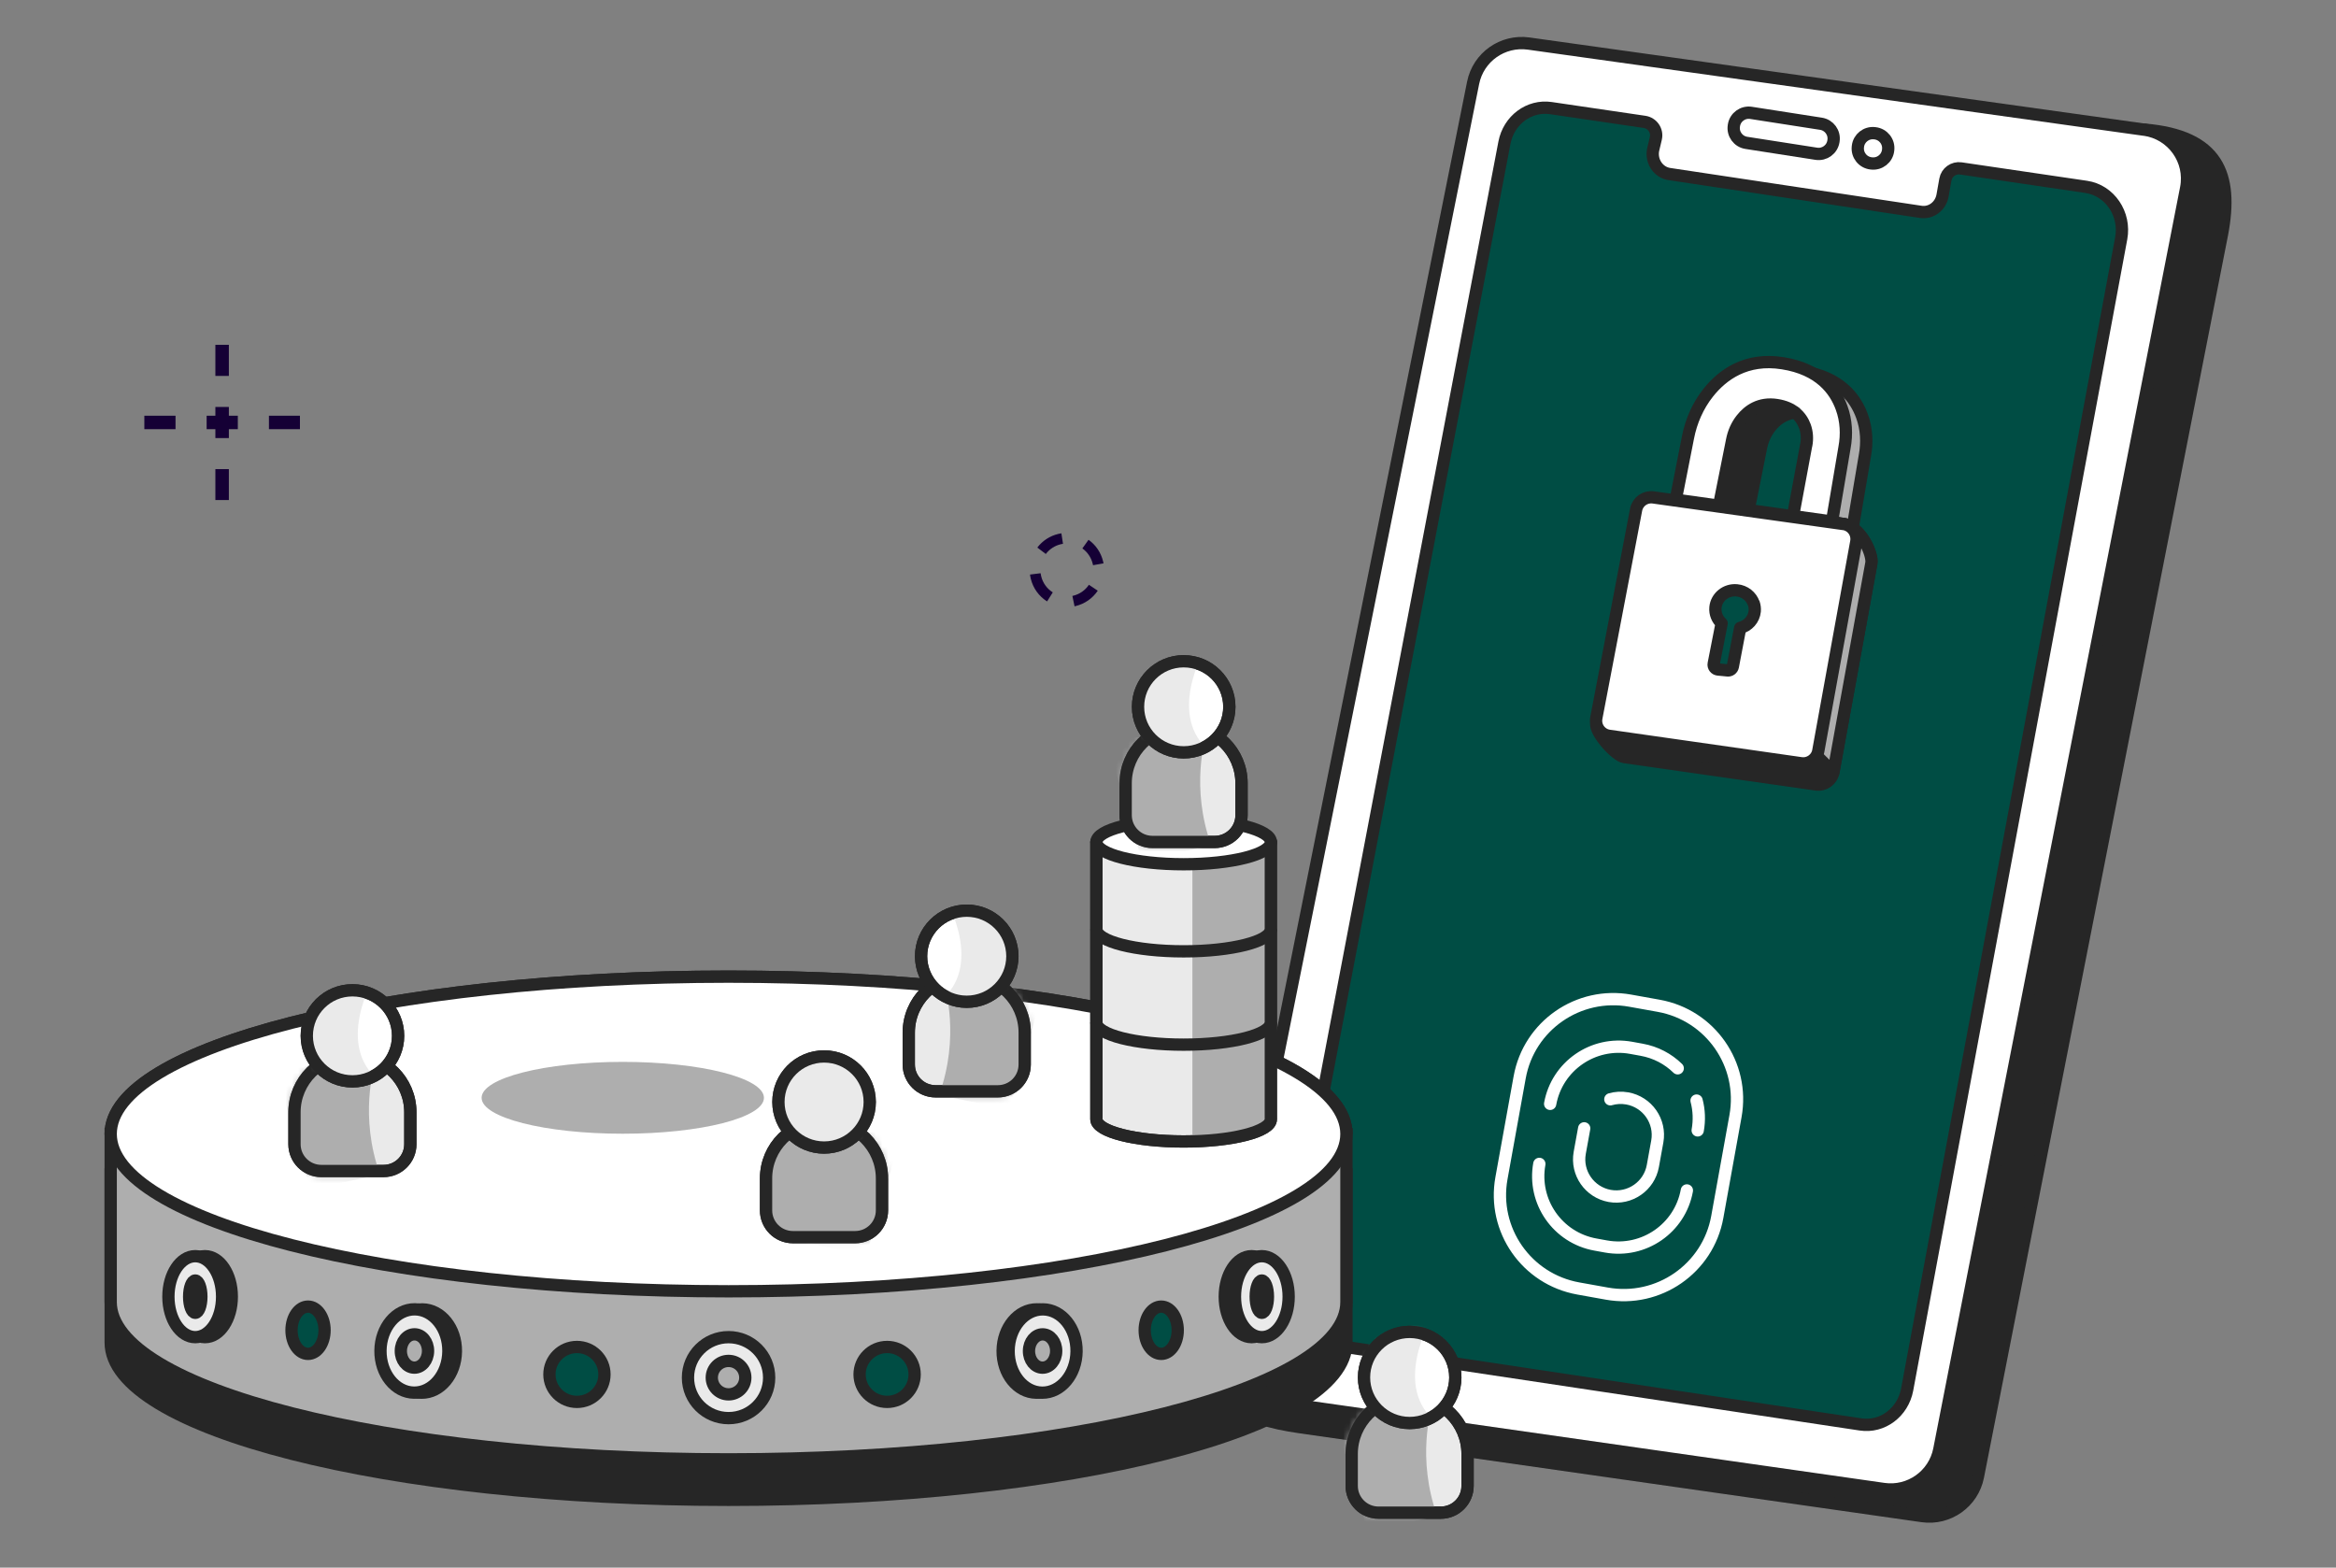 <svg width="380" height="255" viewBox="0 0 380 255" fill="none" xmlns="http://www.w3.org/2000/svg">
<rect x="0" y="0" width="380" height="255" fill="#808080" stroke="none"/>
<g clip-path="url(#clip0_625_4713)">
<path d="M37.229 81.338H35.035V76.308H37.229V81.338ZM37.229 71.258H35.035V66.198H37.229V71.258ZM37.229 61.148H35.035V56.088H37.229V61.148Z" fill="#150035"/>
<path d="M48.79 69.812H43.749V67.623H48.79V69.812ZM38.687 69.812H33.615V67.623H38.687V69.812ZM28.553 69.812H23.481V67.623H28.553V69.812Z" fill="#150035"/>
<path d="M174.8 98.636L174.448 96.939L174.559 96.909C175.615 96.658 176.531 96.026 177.135 95.122L178.574 96.086C177.728 97.341 176.44 98.234 174.961 98.586L174.79 98.626L174.8 98.636ZM170.322 97.823C168.984 96.979 168.048 95.664 167.675 94.128C167.625 93.907 167.575 93.686 167.555 93.456L169.275 93.245C169.296 93.405 169.326 93.556 169.366 93.717C169.628 94.821 170.302 95.755 171.258 96.357L170.332 97.823H170.322ZM177.809 91.95C177.799 91.879 177.779 91.809 177.759 91.729C177.517 90.705 176.913 89.811 176.068 89.209L177.074 87.803C178.262 88.647 179.097 89.891 179.439 91.307C179.469 91.407 179.49 91.528 179.51 91.638L177.799 91.939L177.809 91.95ZM170.121 90.112L168.742 89.068C169.587 87.954 170.795 87.171 172.154 86.849C172.315 86.809 172.486 86.779 172.657 86.749L172.918 88.456C172.798 88.476 172.677 88.496 172.556 88.526C171.59 88.757 170.725 89.319 170.121 90.112Z" fill="#150035"/>
<path d="M348.831 21.1L254.49 14.594C250.263 14.002 246.298 16.803 245.463 20.979L199.998 216.913C198.036 228.188 201.377 230.698 211.581 232.164L312.695 246.611C316.941 247.223 320.926 244.392 321.752 240.185L361.451 38.107C363.322 28.389 360.796 22.084 348.841 21.09L348.831 21.1Z" fill="#262626" stroke="#262626" stroke-width="2" stroke-linecap="round" stroke-linejoin="round"/>
<path d="M348.83 21.1L248.662 7.084C244.436 6.492 240.471 9.293 239.635 13.47L198.538 218.218C197.632 222.746 200.721 227.104 205.3 227.756L306.414 242.203C310.661 242.816 314.646 239.984 315.471 235.778L355.623 30.597C356.508 26.069 353.409 21.732 348.83 21.09V21.1Z" fill="white" stroke="#262626" stroke-width="2" stroke-linecap="round" stroke-linejoin="round"/>
<path d="M209.094 210.076L244.728 23.218C245.432 19.534 248.743 17.064 252.295 17.586L267.511 19.825C268.799 20.015 269.654 21.26 269.352 22.525L268.91 24.393C268.557 26.25 269.765 28.037 271.546 28.308L312.463 34.462C314.123 34.714 315.673 33.549 315.995 31.822L316.458 29.212C316.669 28.027 317.786 27.224 318.974 27.395L339.361 30.396C343.195 30.959 345.802 34.794 345.057 38.779L310.239 226.039C309.544 229.744 306.214 232.244 302.651 231.702L214.75 218.479C210.906 217.897 208.32 214.052 209.084 210.066L209.094 210.076Z" fill="#004D44" stroke="#262626" stroke-width="2" stroke-linecap="round" stroke-linejoin="round"/>
<path d="M284.08 23.239L295.464 25.012C296.793 25.219 298.038 24.312 298.246 22.986L298.258 22.907C298.465 21.581 297.556 20.338 296.227 20.131L284.843 18.359C283.514 18.152 282.269 19.059 282.061 20.385L282.049 20.464C281.841 21.79 282.751 23.033 284.08 23.239Z" fill="white" stroke="#262626" stroke-width="2" stroke-miterlimit="10"/>
<path d="M304.366 26.576L304.446 26.586C305.782 26.738 306.989 25.78 307.141 24.447L307.15 24.367C307.303 23.034 306.343 21.83 305.007 21.678L304.927 21.669C303.591 21.517 302.384 22.474 302.231 23.807L302.222 23.887C302.07 25.22 303.029 26.424 304.366 26.576Z" fill="white" stroke="#262626" stroke-width="2" stroke-miterlimit="10"/>
<path d="M269.828 163.606L265.183 162.771C256.771 161.26 248.723 166.838 247.208 175.231L244.243 191.652C242.728 200.045 248.319 208.074 256.732 209.586L261.377 210.42C269.789 211.932 277.837 206.354 279.352 197.961L282.317 181.539C283.832 173.147 278.24 165.117 269.828 163.606Z" stroke="white" stroke-width="2" stroke-linecap="round" stroke-linejoin="round"/>
<path d="M274.405 193.641C273.298 199.786 267.411 203.862 261.253 202.757L259.542 202.446C253.383 201.342 249.298 195.468 250.405 189.324" stroke="white" stroke-width="2" stroke-linecap="round" stroke-linejoin="round"/>
<path d="M275.985 179.024C276.388 180.56 276.468 182.206 276.167 183.873" stroke="white" stroke-width="2" stroke-linecap="round" stroke-linejoin="round"/>
<path d="M252.166 179.556C253.273 173.411 259.16 169.335 265.318 170.44L267.029 170.751C269.334 171.162 271.356 172.247 272.916 173.773" stroke="white" stroke-width="2" stroke-linecap="round" stroke-linejoin="round"/>
<path d="M261.957 178.813C262.823 178.562 263.769 178.502 264.715 178.672C267.995 179.265 270.179 182.397 269.595 185.67L268.871 189.666C268.277 192.939 265.137 195.117 261.857 194.535C258.576 193.942 256.393 190.81 256.976 187.537L257.701 183.541" stroke="white" stroke-width="2" stroke-linecap="round" stroke-linejoin="round"/>
<path d="M219.027 218.359V218.379C219.027 232.515 174.024 243.97 118.516 243.97C63.008 243.97 18.006 232.515 18.006 218.379V191.041H219.027V218.379" fill="#262626"/>
<path d="M219.027 218.359V218.379M219.027 218.379C219.027 232.515 174.024 243.97 118.516 243.97C63.008 243.97 18.006 232.515 18.006 218.379V191.041H219.027V218.379Z" stroke="#262626" stroke-width="2" stroke-miterlimit="10"/>
<path d="M219.027 211.773V211.793C219.027 225.929 174.024 237.384 118.516 237.384C63.008 237.384 18.006 225.929 18.006 211.793V184.455H219.027V211.793" fill="#AEAEAE"/>
<path d="M219.027 211.773V211.793M219.027 211.793C219.027 225.929 174.024 237.384 118.516 237.384C63.008 237.384 18.006 225.929 18.006 211.793V184.455H219.027V211.793Z" stroke="#262626" stroke-width="2" stroke-miterlimit="10"/>
<path d="M18.006 184.455C18.006 170.319 63.008 158.864 118.516 158.864C174.024 158.864 219.027 170.319 219.027 184.455" stroke="#262626" stroke-width="2" stroke-miterlimit="10"/>
<path d="M118.516 210.046C174.027 210.046 219.027 198.589 219.027 184.455C219.027 170.321 174.027 158.864 118.516 158.864C63.006 158.864 18.006 170.321 18.006 184.455C18.006 198.589 63.006 210.046 118.516 210.046Z" fill="white" stroke="#262626" stroke-width="2" stroke-miterlimit="10"/>
<path d="M101.308 184.415C113.99 184.415 124.272 181.799 124.272 178.572C124.272 175.345 113.99 172.729 101.308 172.729C88.625 172.729 78.344 175.345 78.344 178.572C78.344 181.799 88.625 184.415 101.308 184.415Z" fill="#AEAEAE"/>
<path d="M206.73 182.056C206.73 184.053 200.38 185.67 192.541 185.67C184.701 185.67 178.352 184.053 178.352 182.056V136.957H206.73V182.056Z" fill="#EAEAEA" stroke="#262626" stroke-width="2" stroke-linecap="round" stroke-linejoin="round"/>
<path d="M118.516 230.678C122.162 230.678 125.118 227.729 125.118 224.092C125.118 220.454 122.162 217.506 118.516 217.506C114.871 217.506 111.915 220.454 111.915 224.092C111.915 227.729 114.871 230.678 118.516 230.678Z" fill="#EAEAEA" stroke="#262626" stroke-width="2" stroke-miterlimit="10"/>
<path d="M93.852 228.037C96.325 228.037 98.33 226.037 98.33 223.569C98.33 221.102 96.325 219.102 93.852 219.102C91.379 219.102 89.374 221.102 89.374 223.569C89.374 226.037 91.379 228.037 93.852 228.037Z" fill="#004D44" stroke="#262626" stroke-width="2" stroke-linecap="round" stroke-linejoin="round"/>
<path d="M144.308 228.037C146.781 228.037 148.786 226.037 148.786 223.57C148.786 221.102 146.781 219.102 144.308 219.102C141.835 219.102 139.83 221.102 139.83 223.57C139.83 226.037 141.835 228.037 144.308 228.037Z" fill="#004D44" stroke="#262626" stroke-width="2" stroke-linecap="round" stroke-linejoin="round"/>
<path d="M50.108 220.226C51.592 220.226 52.795 218.505 52.795 216.381C52.795 214.258 51.592 212.536 50.108 212.536C48.624 212.536 47.421 214.258 47.421 216.381C47.421 218.505 48.624 220.226 50.108 220.226Z" fill="#004D44" stroke="#262626" stroke-width="2" stroke-linecap="round" stroke-linejoin="round"/>
<path d="M188.897 220.226C190.381 220.226 191.584 218.505 191.584 216.381C191.584 214.258 190.381 212.536 188.897 212.536C187.413 212.536 186.21 214.258 186.21 216.381C186.21 218.505 187.413 220.226 188.897 220.226Z" fill="#004D44" stroke="#262626" stroke-width="2" stroke-linecap="round" stroke-linejoin="round"/>
<path d="M118.515 226.812C120.021 226.812 121.242 225.594 121.242 224.092C121.242 222.589 120.021 221.371 118.515 221.371C117.009 221.371 115.788 222.589 115.788 224.092C115.788 225.594 117.009 226.812 118.515 226.812Z" fill="#AEAEAE" stroke="#262626" stroke-width="2" stroke-miterlimit="10"/>
<path d="M174.147 219.819C174.187 216.076 171.746 213.016 168.695 212.983C165.644 212.951 163.139 215.959 163.099 219.701C163.059 223.444 165.5 226.504 168.551 226.536C171.602 226.569 174.107 223.561 174.147 219.819Z" fill="#EAEAEA" stroke="#262626" stroke-width="2" stroke-miterlimit="10"/>
<path d="M175.124 219.819C175.164 216.076 172.723 213.016 169.672 212.984C166.621 212.951 164.115 215.959 164.075 219.701C164.035 223.444 166.476 226.504 169.527 226.536C172.578 226.569 175.084 223.561 175.124 219.819Z" fill="#EAEAEA" stroke="#262626" stroke-width="2" stroke-miterlimit="10"/>
<path d="M171.812 219.783C171.828 218.286 170.85 217.062 169.627 217.049C168.404 217.036 167.4 218.239 167.384 219.736C167.368 221.233 168.347 222.457 169.569 222.47C170.792 222.483 171.796 221.28 171.812 219.783Z" fill="#AEAEAE" stroke="#262626" stroke-width="2" stroke-miterlimit="10"/>
<path d="M74.162 219.823C74.202 216.08 71.761 213.02 68.71 212.988C65.659 212.955 63.153 215.963 63.113 219.706C63.073 223.448 65.514 226.508 68.565 226.541C71.616 226.573 74.122 223.565 74.162 219.823Z" fill="#EAEAEA" stroke="#262626" stroke-width="2" stroke-miterlimit="10"/>
<path d="M72.94 219.813C72.98 216.07 70.539 213.01 67.488 212.978C64.437 212.945 61.932 215.953 61.892 219.695C61.852 223.438 64.293 226.498 67.344 226.53C70.395 226.563 72.9 223.555 72.94 219.813Z" fill="#EAEAEA" stroke="#262626" stroke-width="2" stroke-miterlimit="10"/>
<path d="M69.63 219.778C69.646 218.281 68.668 217.057 67.445 217.044C66.223 217.031 65.219 218.234 65.203 219.731C65.187 221.228 66.165 222.452 67.388 222.465C68.61 222.478 69.614 221.275 69.63 219.778Z" fill="#AEAEAE" stroke="#262626" stroke-width="2" stroke-miterlimit="10"/>
<path d="M203.601 217.506C206.013 217.506 207.968 214.557 207.968 210.92C207.968 207.282 206.013 204.334 203.601 204.334C201.189 204.334 199.233 207.282 199.233 210.92C199.233 214.557 201.189 217.506 203.601 217.506Z" fill="#EAEAEA" stroke="#262626" stroke-width="2" stroke-miterlimit="10"/>
<path d="M205.262 217.506C207.674 217.506 209.629 214.557 209.629 210.92C209.629 207.282 207.674 204.334 205.262 204.334C202.85 204.334 200.895 207.282 200.895 210.92C200.895 214.557 202.85 217.506 205.262 217.506Z" fill="#EAEAEA" stroke="#262626" stroke-width="2" stroke-miterlimit="10"/>
<path d="M205.261 213.55C205.811 213.55 206.257 212.372 206.257 210.92C206.257 209.467 205.811 208.289 205.261 208.289C204.711 208.289 204.265 209.467 204.265 210.92C204.265 212.372 204.711 213.55 205.261 213.55Z" fill="#AEAEAE" stroke="#262626" stroke-width="2" stroke-miterlimit="10"/>
<path d="M33.342 217.506C35.754 217.506 37.709 214.557 37.709 210.92C37.709 207.282 35.754 204.334 33.342 204.334C30.93 204.334 28.975 207.282 28.975 210.92C28.975 214.557 30.93 217.506 33.342 217.506Z" fill="#262626" stroke="#262626" stroke-width="2" stroke-miterlimit="10"/>
<path d="M31.763 217.506C34.175 217.506 36.13 214.557 36.13 210.92C36.13 207.282 34.175 204.334 31.763 204.334C29.351 204.334 27.395 207.282 27.395 210.92C27.395 214.557 29.351 217.506 31.763 217.506Z" fill="#EAEAEA" stroke="#262626" stroke-width="2" stroke-miterlimit="10"/>
<path d="M31.763 213.55C32.313 213.55 32.759 212.372 32.759 210.92C32.759 209.467 32.313 208.289 31.763 208.289C31.213 208.289 30.767 209.467 30.767 210.92C30.767 212.372 31.213 213.55 31.763 213.55Z" fill="#AEAEAE" stroke="#262626" stroke-width="2" stroke-miterlimit="10"/>
<mask id="mask0_625_4713" style="mask-type:luminance" maskUnits="userSpaceOnUse" x="178" y="136" width="29" height="50">
<path d="M206.73 182.056C206.73 184.053 200.38 185.67 192.541 185.67C184.701 185.67 178.352 184.053 178.352 182.056V136.957H206.73V182.056Z" fill="white"/>
</mask>
<g mask="url(#mask0_625_4713)">
<path d="M206.73 135.662H193.97V186.593H206.73V135.662Z" fill="#AEAEAE"/>
</g>
<path d="M206.73 136.967V182.066C206.73 184.063 200.38 185.68 192.541 185.68C184.701 185.68 178.352 184.063 178.352 182.066V136.967" stroke="#262626" stroke-width="2" stroke-linecap="round" stroke-linejoin="round"/>
<path d="M192.55 140.582C200.387 140.582 206.739 138.964 206.739 136.967C206.739 134.971 200.387 133.353 192.55 133.353C184.714 133.353 178.361 134.971 178.361 136.967C178.361 138.964 184.714 140.582 192.55 140.582Z" fill="white" stroke="#262626" stroke-width="2" stroke-miterlimit="10"/>
<path d="M206.73 151.133C206.73 153.131 200.38 154.748 192.541 154.748C184.701 154.748 178.352 153.131 178.352 151.133" stroke="#262626" stroke-width="2" stroke-miterlimit="10"/>
<path d="M206.73 166.313C206.73 168.311 200.38 169.928 192.541 169.928C184.701 169.928 178.352 168.311 178.352 166.313" stroke="#262626" stroke-width="2" stroke-miterlimit="10"/>
<path d="M157.108 158.713H157.42C162.542 158.713 166.688 162.86 166.688 167.96V173.16C166.688 175.57 164.736 177.518 162.321 177.518H152.197C149.782 177.518 147.83 175.57 147.83 173.16V167.96C147.83 162.85 151.986 158.713 157.098 158.713H157.108Z" fill="#EAEAEA" stroke="#262626" stroke-width="2" stroke-linejoin="round"/>
<mask id="mask1_625_4713" style="mask-type:luminance" maskUnits="userSpaceOnUse" x="146" y="157" width="22" height="22">
<path d="M157.26 157.86C151.584 157.86 146.976 162.468 146.976 168.12V173.09C146.976 176.012 149.35 178.381 152.279 178.381H162.251C165.18 178.381 167.555 176.012 167.555 173.09V168.12C167.555 162.458 162.936 157.86 157.27 157.86H157.26Z" fill="white"/>
</mask>
<g mask="url(#mask1_625_4713)">
<path d="M153.688 160.551C153.688 160.551 156.214 168.572 152.763 178.12L164.114 180.479L169.9 160.47L153.688 160.561V160.551Z" fill="#AEAEAE"/>
</g>
<path d="M157.108 158.713H157.42C162.542 158.713 166.688 162.86 166.688 167.96V173.16C166.688 175.57 164.736 177.518 162.321 177.518H152.197C149.782 177.518 147.83 175.57 147.83 173.16V167.96C147.83 162.85 151.986 158.713 157.098 158.713H157.108Z" stroke="#262626" stroke-width="2" stroke-miterlimit="10"/>
<path d="M157.261 162.95C161.362 162.95 164.687 159.633 164.687 155.541C164.687 151.449 161.362 148.131 157.261 148.131C153.159 148.131 149.834 151.449 149.834 155.541C149.834 159.633 153.159 162.95 157.261 162.95Z" fill="white" stroke="#262626" stroke-width="2" stroke-miterlimit="10"/>
<mask id="mask2_625_4713" style="mask-type:luminance" maskUnits="userSpaceOnUse" x="149" y="148" width="16" height="15">
<path d="M157.261 162.95C161.362 162.95 164.687 159.633 164.687 155.541C164.687 151.449 161.362 148.131 157.261 148.131C153.159 148.131 149.834 151.449 149.834 155.541C149.834 159.633 153.159 162.95 157.261 162.95Z" fill="white"/>
</mask>
<g mask="url(#mask2_625_4713)">
<path d="M153.849 146.244C153.849 146.244 160.219 157.177 152.793 162.94C148.848 166.002 174.68 160.099 174.68 160.099L164.033 148.955L153.859 146.244H153.849Z" fill="#EAEAEA"/>
</g>
<path d="M157.261 162.95C161.362 162.95 164.687 159.633 164.687 155.541C164.687 151.449 161.362 148.131 157.261 148.131C153.159 148.131 149.834 151.449 149.834 155.541C149.834 159.633 153.159 162.95 157.261 162.95Z" stroke="#262626" stroke-width="2" stroke-miterlimit="10"/>
<path d="M62.395 190.479H52.271C49.856 190.479 47.904 188.531 47.904 186.122V180.921C47.904 175.811 52.06 171.674 57.172 171.674H57.484C62.606 171.674 66.752 175.821 66.752 180.921V186.122C66.752 188.531 64.8 190.479 62.385 190.479H62.395Z" fill="#EAEAEA" stroke="#262626" stroke-width="2" stroke-linejoin="round"/>
<mask id="mask3_625_4713" style="mask-type:luminance" maskUnits="userSpaceOnUse" x="47" y="170" width="21" height="22">
<path d="M57.333 170.811C63.008 170.811 67.617 175.419 67.617 181.072V186.041C67.617 188.963 65.242 191.332 62.314 191.332H52.341C49.413 191.332 47.038 188.963 47.038 186.041V181.072C47.038 175.409 51.657 170.811 57.323 170.811H57.333Z" fill="white"/>
</mask>
<g mask="url(#mask3_625_4713)">
<path d="M60.905 173.502C60.905 173.502 58.379 181.523 61.831 191.071L50.48 193.43L44.693 173.421L60.905 173.512V173.502Z" fill="#AEAEAE"/>
</g>
<path d="M62.395 190.479H52.271C49.856 190.479 47.904 188.531 47.904 186.122V180.921C47.904 175.811 52.06 171.674 57.172 171.674H57.484C62.606 171.674 66.752 175.821 66.752 180.921V186.122C66.752 188.531 64.8 190.479 62.385 190.479H62.395Z" stroke="#262626" stroke-width="2" stroke-miterlimit="10"/>
<path d="M57.333 175.901C61.434 175.901 64.759 172.584 64.759 168.492C64.759 164.4 61.434 161.083 57.333 161.083C53.231 161.083 49.906 164.4 49.906 168.492C49.906 172.584 53.231 175.901 57.333 175.901Z" fill="white" stroke="#262626" stroke-width="2" stroke-miterlimit="10"/>
<mask id="mask4_625_4713" style="mask-type:luminance" maskUnits="userSpaceOnUse" x="49" y="161" width="16" height="15">
<path d="M57.333 175.901C61.434 175.901 64.759 172.584 64.759 168.492C64.759 164.4 61.434 161.083 57.333 161.083C53.231 161.083 49.906 164.4 49.906 168.492C49.906 172.584 53.231 175.901 57.333 175.901Z" fill="white"/>
</mask>
<g mask="url(#mask4_625_4713)">
<path d="M60.745 159.195C60.745 159.195 54.375 170.128 61.801 175.891C65.746 178.953 39.914 173.05 39.914 173.05L50.561 161.906L60.735 159.195H60.745Z" fill="#EAEAEA"/>
</g>
<path d="M57.333 175.901C61.434 175.901 64.759 172.584 64.759 168.492C64.759 164.4 61.434 161.083 57.333 161.083C53.231 161.083 49.906 164.4 49.906 168.492C49.906 172.584 53.231 175.901 57.333 175.901Z" stroke="#262626" stroke-width="2" stroke-miterlimit="10"/>
<path d="M234.374 246.058H224.251C221.835 246.058 219.883 244.111 219.883 241.701V236.501C219.883 231.39 224.039 227.254 229.151 227.254H229.463C234.585 227.254 238.731 231.4 238.731 236.501V241.701C238.731 244.111 236.779 246.058 234.364 246.058H234.374Z" fill="#EAEAEA" stroke="#262626" stroke-width="2" stroke-linejoin="round"/>
<mask id="mask5_625_4713" style="mask-type:luminance" maskUnits="userSpaceOnUse" x="219" y="226" width="21" height="21">
<path d="M229.312 226.381C234.988 226.381 239.597 230.989 239.597 236.641V241.611C239.597 244.532 237.222 246.902 234.293 246.902H224.321C221.392 246.902 219.018 244.532 219.018 241.611V236.641C219.018 230.979 223.637 226.381 229.302 226.381H229.312Z" fill="white"/>
</mask>
<g mask="url(#mask5_625_4713)">
<path d="M232.885 229.071C232.885 229.071 230.359 237.093 233.81 246.641L222.459 249L216.673 228.991L232.885 229.081V229.071Z" fill="#AEAEAE"/>
</g>
<path d="M234.374 246.058H224.251C221.835 246.058 219.883 244.111 219.883 241.701V236.501C219.883 231.39 224.039 227.254 229.151 227.254H229.463C234.585 227.254 238.731 231.4 238.731 236.501V241.701C238.731 244.111 236.779 246.058 234.364 246.058H234.374Z" stroke="#262626" stroke-width="2" stroke-miterlimit="10"/>
<path d="M229.312 231.471C233.414 231.471 236.739 228.154 236.739 224.061C236.739 219.969 233.414 216.652 229.312 216.652C225.211 216.652 221.886 219.969 221.886 224.061C221.886 228.154 225.211 231.471 229.312 231.471Z" fill="white" stroke="#262626" stroke-width="2" stroke-miterlimit="10"/>
<mask id="mask6_625_4713" style="mask-type:luminance" maskUnits="userSpaceOnUse" x="221" y="216" width="16" height="16">
<path d="M229.312 231.471C233.414 231.471 236.739 228.154 236.739 224.061C236.739 219.969 233.414 216.652 229.312 216.652C225.211 216.652 221.886 219.969 221.886 224.061C221.886 228.154 225.211 231.471 229.312 231.471Z" fill="white"/>
</mask>
<g mask="url(#mask6_625_4713)">
<path d="M232.724 214.765C232.724 214.765 226.354 225.698 233.781 231.461C237.726 234.523 211.894 228.62 211.894 228.62L222.54 217.475L232.714 214.765H232.724Z" fill="#EAEAEA"/>
</g>
<path d="M229.312 231.471C233.414 231.471 236.739 228.154 236.739 224.061C236.739 219.969 233.414 216.652 229.312 216.652C225.211 216.652 221.886 219.969 221.886 224.061C221.886 228.154 225.211 231.471 229.312 231.471Z" stroke="#262626" stroke-width="2" stroke-miterlimit="10"/>
<path d="M133.892 182.437H134.204C139.327 182.437 143.473 186.583 143.473 191.684V196.884C143.473 199.294 141.52 201.241 139.105 201.241H128.982C126.566 201.241 124.614 199.294 124.614 196.884V191.684C124.614 186.573 128.77 182.437 133.882 182.437H133.892Z" fill="#AEAEAE" stroke="#262626" stroke-width="2" stroke-linejoin="round"/>
<path d="M134.054 181.574C128.378 181.574 123.77 186.182 123.77 191.834V196.804C123.77 199.725 126.144 202.095 129.073 202.095H139.045C141.974 202.095 144.349 199.725 144.349 196.804V191.834C144.349 186.172 139.73 181.574 134.064 181.574H134.054Z" fill="#AEAEAE"/>
<mask id="mask7_625_4713" style="mask-type:luminance" maskUnits="userSpaceOnUse" x="123" y="181" width="22" height="22">
<path d="M134.054 181.574C128.378 181.574 123.77 186.182 123.77 191.834V196.804C123.77 199.725 126.144 202.095 129.073 202.095H139.045C141.974 202.095 144.349 199.725 144.349 196.804V191.834C144.349 186.172 139.73 181.574 134.064 181.574H134.054Z" fill="white"/>
</mask>
<g mask="url(#mask7_625_4713)">
<path d="M130.482 184.264C130.482 184.264 133.008 192.286 129.557 201.834L140.908 204.193L146.694 184.184L130.482 184.274V184.264Z" fill="#AEAEAE"/>
</g>
<path d="M133.892 182.437H134.204C139.327 182.437 143.473 186.583 143.473 191.684V196.884C143.473 199.294 141.52 201.241 139.105 201.241H128.982C126.566 201.241 124.614 199.294 124.614 196.884V191.684C124.614 186.573 128.77 182.437 133.882 182.437H133.892Z" fill="#AEAEAE" stroke="#262626" stroke-width="2" stroke-miterlimit="10"/>
<path d="M134.055 186.664C138.156 186.664 141.481 183.347 141.481 179.254C141.481 175.162 138.156 171.845 134.055 171.845C129.953 171.845 126.628 175.162 126.628 179.254C126.628 183.347 129.953 186.664 134.055 186.664Z" fill="white" stroke="#262626" stroke-width="2" stroke-miterlimit="10"/>
<path d="M134.055 186.664C138.156 186.664 141.481 183.347 141.481 179.254C141.481 175.162 138.156 171.845 134.055 171.845C129.953 171.845 126.628 175.162 126.628 179.254C126.628 183.347 129.953 186.664 134.055 186.664Z" fill="#EAEAEA"/>
<mask id="mask8_625_4713" style="mask-type:luminance" maskUnits="userSpaceOnUse" x="126" y="171" width="16" height="16">
<path d="M134.055 186.664C138.156 186.664 141.481 183.347 141.481 179.254C141.481 175.162 138.156 171.845 134.055 171.845C129.953 171.845 126.628 175.162 126.628 179.254C126.628 183.347 129.953 186.664 134.055 186.664Z" fill="white"/>
</mask>
<g mask="url(#mask8_625_4713)">
<path d="M130.643 169.968C130.643 169.968 137.013 180.901 129.587 186.664C125.642 189.726 151.474 183.822 151.474 183.822L140.827 172.678L130.653 169.968H130.643Z" fill="#EAEAEA"/>
</g>
<path d="M134.055 186.664C138.156 186.664 141.481 183.347 141.481 179.254C141.481 175.162 138.156 171.845 134.055 171.845C129.953 171.845 126.628 175.162 126.628 179.254C126.628 183.347 129.953 186.664 134.055 186.664Z" stroke="#262626" stroke-width="2" stroke-miterlimit="10"/>
<path d="M197.603 136.957H187.479C185.064 136.957 183.112 135.01 183.112 132.6V127.4C183.112 122.289 187.268 118.153 192.38 118.153H192.692C197.814 118.153 201.96 122.299 201.96 127.4V132.6C201.96 135.01 200.008 136.957 197.593 136.957H197.603Z" fill="#EAEAEA" stroke="#262626" stroke-width="2" stroke-linejoin="round"/>
<mask id="mask9_625_4713" style="mask-type:luminance" maskUnits="userSpaceOnUse" x="182" y="117" width="21" height="21">
<path d="M192.551 117.29C198.227 117.29 202.836 121.898 202.836 127.55V132.52C202.836 135.441 200.461 137.811 197.533 137.811H187.56C184.632 137.811 182.257 135.441 182.257 132.52V127.55C182.257 121.888 186.876 117.29 192.541 117.29H192.551Z" fill="white"/>
</mask>
<g mask="url(#mask9_625_4713)">
<path d="M196.124 119.98C196.124 119.98 193.598 128.002 197.05 137.55L185.698 139.909L179.912 119.9L196.124 119.99V119.98Z" fill="#AEAEAE"/>
</g>
<path d="M197.603 136.957H187.479C185.064 136.957 183.112 135.01 183.112 132.6V127.4C183.112 122.289 187.268 118.153 192.38 118.153H192.692C197.814 118.153 201.96 122.299 201.96 127.4V132.6C201.96 135.01 200.008 136.957 197.593 136.957H197.603Z" stroke="#262626" stroke-width="2" stroke-miterlimit="10"/>
<path d="M192.552 122.38C196.653 122.38 199.978 119.062 199.978 114.97C199.978 110.878 196.653 107.561 192.552 107.561C188.45 107.561 185.125 110.878 185.125 114.97C185.125 119.062 188.45 122.38 192.552 122.38Z" fill="white" stroke="#262626" stroke-width="2" stroke-miterlimit="10"/>
<mask id="mask10_625_4713" style="mask-type:luminance" maskUnits="userSpaceOnUse" x="185" y="107" width="15" height="16">
<path d="M192.552 122.38C196.653 122.38 199.978 119.062 199.978 114.97C199.978 110.878 196.653 107.561 192.552 107.561C188.45 107.561 185.125 110.878 185.125 114.97C185.125 119.062 188.45 122.38 192.552 122.38Z" fill="white"/>
</mask>
<g mask="url(#mask10_625_4713)">
<path d="M195.963 105.684C195.963 105.684 189.594 116.617 197.02 122.38C200.965 125.442 175.133 119.538 175.133 119.538L185.78 108.394L195.953 105.684H195.963Z" fill="#EAEAEA"/>
</g>
<path d="M192.552 122.38C196.653 122.38 199.978 119.062 199.978 114.97C199.978 110.878 196.653 107.561 192.552 107.561C188.45 107.561 185.125 110.878 185.125 114.97C185.125 119.062 188.45 122.38 192.552 122.38Z" stroke="#262626" stroke-width="2" stroke-miterlimit="10"/>
</g>
<path d="M301.325 86.16L303.357 74.153C303.76 71.994 303.649 69.755 302.895 67.687C301.828 64.726 299.282 61.362 293.304 60.419C287.337 59.465 283.483 62.316 281.178 65.228C279.498 67.346 278.401 69.876 277.888 72.537L275.905 82.616L301.335 86.17L301.325 86.16Z" fill="#AEAEAE" stroke="#262626" stroke-width="2" stroke-linecap="round" stroke-linejoin="round"/>
<path d="M298.013 84.825L300.046 72.818C300.448 70.659 300.338 68.42 299.583 66.352C298.516 63.391 295.97 60.027 289.993 59.084C284.025 58.13 280.171 60.981 277.867 63.892C276.186 66.011 275.089 68.541 274.576 71.201L272.594 81.281L298.023 84.835L298.013 84.825Z" fill="white" stroke="#262626" stroke-width="2" stroke-linecap="round" stroke-linejoin="round"/>
<path d="M292.006 67.105C290.154 67.306 288.866 68.36 288.01 69.424C287.216 70.428 286.702 71.623 286.451 72.888L284.438 82.968L279.628 82.295L281.761 71.623C282.003 70.368 282.516 69.173 283.321 68.169C284.408 66.794 286.239 65.439 289.057 65.89C290.345 66.091 291.301 66.533 291.996 67.095L292.006 67.105Z" fill="#262626" stroke="#262626" stroke-width="2" stroke-linecap="round" stroke-linejoin="round"/>
<path d="M293.817 72.396L291.664 83.982L284.438 82.968L286.451 72.888C286.693 71.623 287.206 70.428 288.011 69.424C288.866 68.36 290.154 67.316 292.006 67.105C292.841 67.758 293.324 68.581 293.606 69.344C293.958 70.318 294.019 71.382 293.827 72.396H293.817Z" fill="#004D44" stroke="#262626" stroke-width="2" stroke-linecap="round" stroke-linejoin="round"/>
<path d="M299.865 85.237L271.396 84.363C270.088 84.183 268.87 85.046 268.609 86.331L259.673 117.665C259.391 119.06 262.812 122.946 264.221 123.146L295.437 127.604C296.745 127.795 297.983 126.921 298.234 125.626L304.413 91.612C304.685 90.216 302.763 85.719 299.865 85.217V85.237Z" fill="#262626" stroke="#262626" stroke-width="2" stroke-miterlimit="10"/>
<path d="M299.866 85.237C302.764 85.739 304.697 90.227 304.415 91.632L298.236 125.646L292.762 120.185" fill="#AEAEAE"/>
<path d="M299.866 85.237C302.764 85.739 304.697 90.227 304.415 91.632L298.236 125.646L292.762 120.185" stroke="#262626" stroke-width="2" stroke-linecap="round" stroke-linejoin="round"/>
<path d="M299.865 85.237L268.941 80.91C267.633 80.729 266.415 81.592 266.154 82.877L259.683 116.751C259.401 118.147 260.357 119.492 261.766 119.693L292.982 124.151C294.29 124.341 295.528 123.468 295.779 122.173L301.958 88.158C302.23 86.763 301.274 85.418 299.865 85.227V85.237Z" fill="white" stroke="#262626" stroke-width="2" stroke-linecap="round" stroke-linejoin="round"/>
<path d="M285.273 98.148C284.88 97.013 283.834 96.15 282.535 96.029C280.774 95.859 279.215 97.114 279.054 98.82C278.963 99.824 279.366 100.748 280.06 101.391L278.772 107.967C278.681 108.428 279.013 108.85 279.466 108.9L280.432 108.991L281.036 109.051C281.439 109.091 281.801 108.81 281.881 108.418L283.079 102.134C284.337 101.812 285.313 100.758 285.444 99.423C285.484 98.981 285.424 98.549 285.293 98.148H285.273Z" fill="#004D44" stroke="#262626" stroke-width="2" stroke-linecap="round" stroke-linejoin="round"/>
<defs>
<clipPath id="clip0_625_4713">
<rect width="346" height="243" fill="white" transform="translate(17 6)"/>
</clipPath>
</defs>
</svg>
